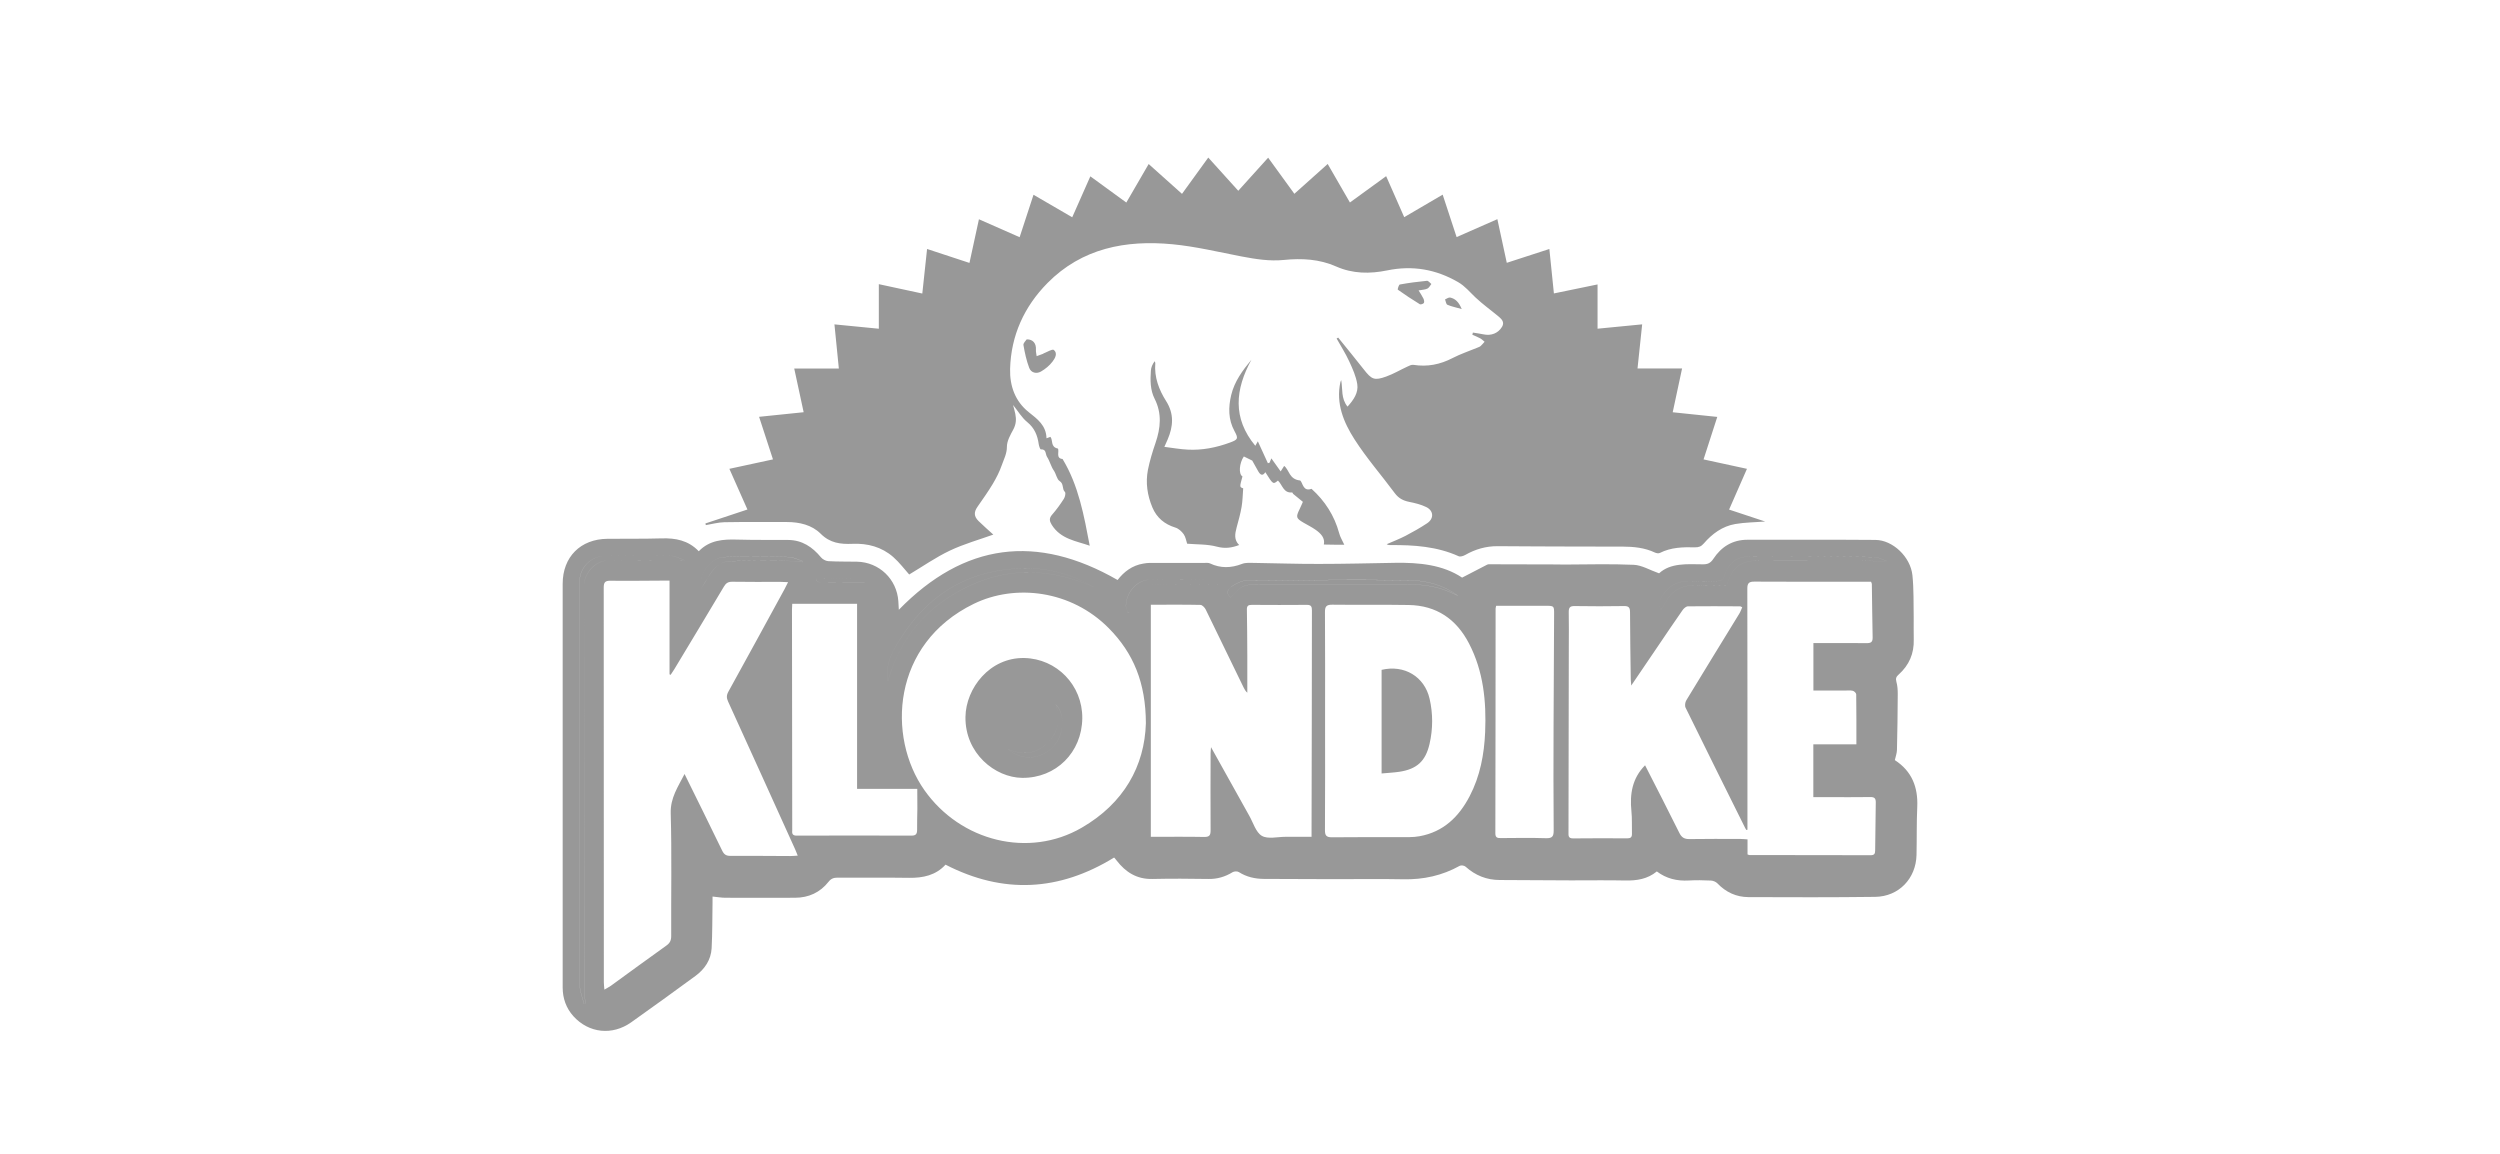 <?xml version="1.0" encoding="UTF-8"?>
<!-- Generator: Adobe Illustrator 26.0.0, SVG Export Plug-In . SVG Version: 6.00 Build 0)  -->
<svg xmlns="http://www.w3.org/2000/svg" xmlns:xlink="http://www.w3.org/1999/xlink" version="1.0" id="Layer_1" x="0px" y="0px" viewBox="0 0 130 60" xml:space="preserve">
<path fill-rule="evenodd" clip-rule="evenodd" fill="#989898" d="M31.632,29.142c1.322-0.019,2.644-0.006,3.962-0.006  c-0.232-0.097-0.483-0.229-0.738-0.232c-1.133-0.019-2.27-0.009-3.407,0.006c-0.719,0.009-1.306,0.609-1.309,1.325  c-0.003,6.996-0.006,13.994,0.009,20.99c0,0.327,0.145,0.653,0.223,0.98c0.022-0.006,0.044-0.013,0.069-0.022  c-0.025-0.33-0.069-0.656-0.069-0.986c-0.003-6.82-0.003-13.639-0.003-20.459c0-0.104-0.003-0.207,0-0.311  C30.401,29.767,30.972,29.152,31.632,29.142z M98.092,29.171c-0.207-0.072-0.411-0.201-0.618-0.204  c-2.144-0.025-4.289-0.05-6.437-0.031c-0.801,0.006-1.162,0.349-1.4,1.093c-0.025,0.082-0.166,0.176-0.257,0.182  c-0.446,0.019-0.898,0.028-1.344,0.003c-0.75-0.044-1.309,0.22-1.67,0.904c-0.107,0.201-0.132,0.358,0.003,0.578  c0.078-0.119,0.157-0.213,0.21-0.317c0.355-0.71,0.936-0.986,1.714-0.936c0.496,0.032,0.998,0.006,1.485,0.006  c0.094-0.226,0.154-0.436,0.26-0.622c0.324-0.556,0.854-0.681,1.448-0.678c1.771,0.003,3.542-0.003,5.313,0.003  c0.424,0.003,0.845,0.038,1.268,0.06C98.073,29.196,98.083,29.183,98.092,29.171z M97.54,41.73c0.003-0.217-0.066-0.286-0.286-0.283  c-0.751,0.013-1.501,0.003-2.251,0.003c-0.236,0-0.471,0-0.71,0c0-0.926,0-1.815,0-2.744c0.753,0,1.488,0,2.239,0  c0-0.892,0.003-1.746-0.009-2.6c0-0.066-0.107-0.17-0.179-0.185c-0.129-0.031-0.27-0.013-0.405-0.013c-0.546,0-1.096,0-1.642,0  c0-0.842,0-1.636,0-2.468c0.138,0,0.251,0,0.361,0c0.801,0,1.604-0.006,2.405,0.003c0.223,0.003,0.32-0.053,0.314-0.295  c-0.022-0.926-0.025-1.852-0.041-2.779c0-0.028-0.019-0.056-0.041-0.119c-0.103,0-0.217,0-0.33,0c-1.906,0-3.812,0.006-5.721-0.006  c-0.295-0.003-0.386,0.072-0.383,0.377c0.009,3.937,0.006,7.872,0.006,11.809c0,0.239,0,0.477,0,0.716  c-0.019,0.003-0.038,0.009-0.057,0.013c-0.019-0.035-0.041-0.066-0.06-0.101c-1.036-2.085-2.075-4.166-3.099-6.258  c-0.05-0.101-0.025-0.283,0.038-0.386c0.911-1.504,1.834-2.999,2.75-4.496c0.066-0.107,0.107-0.226,0.157-0.339  c-0.066-0.034-0.085-0.05-0.104-0.05c-0.907-0.003-1.812-0.012-2.719,0c-0.094,0-0.217,0.107-0.279,0.198  c-0.424,0.606-0.835,1.218-1.25,1.83c-0.458,0.675-0.917,1.353-1.419,2.091c-0.013-0.154-0.022-0.229-0.025-0.308  c-0.016-1.165-0.034-2.33-0.038-3.498c0-0.239-0.057-0.333-0.314-0.327c-0.854,0.012-1.708,0.016-2.562,0  c-0.264-0.006-0.314,0.094-0.311,0.327c0.013,0.584,0.003,1.165,0.003,1.749c-0.003,3.228-0.01,6.455-0.016,9.683  c0,0.169-0.025,0.326,0.242,0.323c0.939-0.013,1.874-0.006,2.813-0.003c0.173,0,0.248-0.056,0.245-0.232  c-0.012-0.396,0.013-0.794-0.028-1.184c-0.091-0.895,0.044-1.711,0.71-2.383c0.593,1.165,1.199,2.336,1.783,3.517  c0.119,0.242,0.264,0.323,0.528,0.32c0.885-0.016,1.771-0.006,2.656-0.006c0.11,0,0.22,0.013,0.361,0.022c0,0.289,0,0.543,0,0.782  c0.056,0.019,0.075,0.032,0.094,0.032c2.104,0.003,4.207,0.003,6.314,0.009c0.179,0,0.229-0.075,0.229-0.245  C97.524,43.394,97.527,42.562,97.54,41.73z M80.785,37.808c0.006-1.956,0.019-3.915,0.028-5.871c0.003-0.433,0-0.436-0.449-0.436  c-0.741,0-1.479,0-2.22,0c-0.113,0-0.223,0-0.345,0c-0.019,0.091-0.028,0.119-0.028,0.151c-0.003,3.893-0.003,7.79-0.013,11.683  c0,0.232,0.113,0.245,0.292,0.245c0.782-0.006,1.564-0.019,2.342,0.006c0.323,0.009,0.402-0.091,0.399-0.405  C80.776,41.388,80.779,39.598,80.785,37.808z M76.39,33.463c-0.659-1.272-1.692-1.978-3.137-2.003c-1.322-0.022-2.644,0-3.969-0.016  c-0.301-0.003-0.389,0.082-0.386,0.383c0.013,1.884,0.006,3.768,0.006,5.652c0,1.893,0.006,3.79-0.006,5.683  c-0.003,0.279,0.069,0.38,0.364,0.377c1.344-0.016,2.688-0.006,4.032-0.009c0.176,0,0.355-0.016,0.527-0.047  c1.24-0.226,2.044-1.011,2.603-2.085c0.543-1.043,0.754-2.167,0.804-3.335C77.294,36.468,77.14,34.91,76.39,33.463z M68.22,31.739  c0-0.185-0.035-0.289-0.258-0.286c-0.958,0.009-1.915,0.006-2.873,0c-0.166,0-0.251,0.044-0.251,0.226  c0.013,0.801,0.019,1.601,0.022,2.402c0.003,0.647,0,1.294,0,1.94c-0.094-0.082-0.141-0.173-0.188-0.264  c-0.656-1.353-1.312-2.71-1.975-4.063c-0.05-0.104-0.179-0.236-0.273-0.239c-0.851-0.019-1.705-0.009-2.581-0.009  c0,4.044,0,8.044,0,12.069c0.939,0,1.856-0.012,2.769,0.006c0.289,0.006,0.342-0.097,0.339-0.358c-0.009-1.331-0.003-2.666,0-3.997  c0-0.082,0.012-0.166,0.022-0.314c0.688,1.234,1.338,2.405,1.994,3.576c0.204,0.361,0.339,0.854,0.65,1.036  c0.314,0.182,0.81,0.05,1.224,0.05c0.443,0.003,0.889,0,1.36,0c0-0.166,0-0.289,0-0.411c0.003-1.915,0.009-3.831,0.012-5.746  C68.22,35.488,68.217,33.613,68.22,31.739z M59.586,37.607c-0.006-2.101-0.647-3.645-1.928-4.939  c-1.959-1.981-4.864-2.32-7.021-1.269c-4.273,2.082-4.521,6.923-2.565,9.693c1.884,2.666,5.429,3.545,8.176,1.95  C58.436,41.777,59.52,39.84,59.586,37.607z M47.698,41.02c-1.055,0-2.063,0-3.13,0c0-3.234,0-6.424,0-9.621  c-1.146,0-2.251,0-3.372,0c-0.006,0.116-0.013,0.207-0.013,0.301c0.003,3.812,0.006,7.623,0.013,11.432c0,0.022,0.003,0.041,0,0.063  c-0.022,0.185,0.047,0.261,0.242,0.257c1.991-0.006,3.978-0.006,5.969,0c0.229,0,0.283-0.101,0.283-0.301  c-0.006-0.364,0.009-0.728,0.013-1.093C47.698,41.72,47.698,41.381,47.698,41.02z M41.481,44.493  c-0.06-0.151-0.097-0.251-0.144-0.352c-1.156-2.553-2.311-5.109-3.476-7.661c-0.085-0.188-0.088-0.33,0.016-0.515  c0.98-1.774,1.95-3.554,2.92-5.331c0.056-0.103,0.107-0.21,0.182-0.361c-0.173-0.006-0.282-0.016-0.396-0.016  c-0.832,0-1.667,0.009-2.499-0.006c-0.22-0.003-0.333,0.069-0.44,0.251c-0.857,1.438-1.721,2.873-2.584,4.305  c-0.06,0.097-0.125,0.192-0.188,0.286c-0.019-0.009-0.038-0.019-0.056-0.028c0-1.611,0-3.221,0-4.873c-0.132,0-0.242,0-0.355,0  c-0.907,0.003-1.812,0.019-2.719,0.006c-0.283-0.003-0.348,0.091-0.348,0.358c0.006,6.842,0.006,13.683,0.006,20.522  c0,0.107,0.016,0.214,0.028,0.383c0.151-0.091,0.251-0.138,0.339-0.201c0.961-0.697,1.915-1.4,2.882-2.088  c0.195-0.138,0.258-0.282,0.254-0.515c-0.01-2.122,0.034-4.248-0.025-6.371c-0.022-0.801,0.377-1.366,0.719-2.038  c0.669,1.356,1.319,2.669,1.956,3.984c0.094,0.195,0.204,0.276,0.427,0.273c1.043-0.006,2.082,0.006,3.124,0.009  C41.214,44.515,41.324,44.502,41.481,44.493z M30.369,30.737c0-0.104-0.003-0.207,0-0.311c0.028-0.659,0.6-1.275,1.259-1.284  c1.322-0.019,2.644-0.006,3.962-0.006c-0.232-0.097-0.483-0.229-0.738-0.232c-1.133-0.019-2.27-0.009-3.407,0.006  c-0.719,0.009-1.306,0.609-1.309,1.325c-0.003,6.996-0.006,13.994,0.009,20.99c0,0.327,0.144,0.653,0.223,0.98  c0.022-0.006,0.044-0.013,0.069-0.022c-0.025-0.33-0.069-0.656-0.069-0.986C30.369,44.377,30.369,37.557,30.369,30.737z   M36.429,30.662c0.173-0.283,0.323-0.54,0.487-0.791c0.261-0.402,0.593-0.694,1.108-0.697c0.851-0.006,1.705-0.028,2.556-0.025  c0.38,0.003,0.76,0.05,1.14,0.075c0.006-0.016,0.013-0.031,0.019-0.047c-0.242-0.075-0.48-0.21-0.722-0.213  c-1.111-0.022-2.223-0.031-3.335,0C36.944,28.985,36.294,29.874,36.429,30.662z M42.442,30.185c0.075,0.038,0.148,0.11,0.223,0.11  c0.864,0.006,1.727,0.006,2.631,0.006c-0.942-0.392-1.893-0.129-2.817-0.232C42.467,30.109,42.455,30.147,42.442,30.185z   M46.175,35.406c0.672-2.355,2.132-3.966,4.254-4.952c2.138-0.995,4.305-0.867,6.446,0.072c-1.589-0.948-3.312-1.162-5.086-0.829  c-2.138,0.399-3.755,1.62-4.917,3.438C46.448,33.796,46.012,34.477,46.175,35.406z M58.549,31.513c0,0.116,0.066,0.229,0.104,0.345  c0.031-0.01,0.063-0.019,0.091-0.028c0.025-0.132,0.034-0.27,0.075-0.396c0.163-0.531,0.477-0.999,1.049-1.027  c1.159-0.06,2.32-0.019,3.542-0.019c-0.298-0.088-0.556-0.22-0.819-0.229c-0.904-0.028-1.812,0.006-2.716-0.019  C59.133,30.122,58.556,30.797,58.549,31.513z M63.994,31.064c0.559-0.628,0.678-0.681,1.551-0.681c1.674,0,3.344,0,5.017,0  c0.863,0,1.727,0,2.59,0c0.744,0.003,1.473,0.078,2.167,0.37c0.163,0.069,0.323,0.144,0.483,0.217  c-0.738-0.54-1.579-0.782-2.477-0.797c-1.385-0.022-2.769-0.019-4.151-0.019c-0.267,0-0.537,0.053-0.804,0.053  c-1.174-0.006-2.349-0.044-3.523-0.025c-0.27,0.003-0.559,0.154-0.794,0.305C63.875,30.609,63.708,30.825,63.994,31.064z   M76.729,31.604c0.257-0.848,0.681-1.171,1.582-1.174c1.328-0.003,2.653,0.009,3.981,0.013c0.813,0.003,1.623-0.006,2.436,0.003  c0.254,0.003,0.512,0.041,0.798,0.066c-0.258-0.22-0.546-0.298-0.867-0.298c-1.432,0-2.863,0-4.292,0c-0.841,0-1.686-0.003-2.528,0  c-0.644,0.003-1.162,0.427-1.294,1.049C76.503,31.437,76.537,31.56,76.729,31.604z M99.697,41.962  c-0.038,0.832-0.019,1.664-0.038,2.496c-0.028,1.228-0.923,2.163-2.148,2.179c-2.198,0.028-4.396,0.022-6.593,0.013  c-0.628-0.003-1.168-0.251-1.611-0.713c-0.082-0.085-0.226-0.144-0.342-0.148c-0.383-0.019-0.772-0.025-1.155-0.003  c-0.603,0.034-1.156-0.094-1.655-0.471c-0.484,0.399-1.043,0.483-1.642,0.471c-0.936-0.022-1.874-0.003-2.813-0.006  c-1.234-0.003-2.471-0.016-3.705-0.019c-0.688,0-1.275-0.236-1.786-0.694c-0.066-0.06-0.229-0.085-0.302-0.044  c-0.914,0.509-1.89,0.722-2.936,0.7c-1.218-0.025-2.436-0.003-3.658-0.006c-1.196-0.003-2.393-0.01-3.586-0.013  c-0.468-0.003-0.904-0.1-1.306-0.355c-0.075-0.05-0.239-0.044-0.32,0.003c-0.393,0.242-0.804,0.364-1.269,0.355  c-0.967-0.016-1.937-0.022-2.907,0c-0.807,0.019-1.388-0.348-1.859-0.958c-0.038-0.05-0.075-0.097-0.116-0.144  c-0.006-0.006-0.019-0.009-0.022-0.009c-2.848,1.749-5.758,1.912-8.76,0.367c-0.506,0.553-1.165,0.694-1.893,0.685  c-1.24-0.019-2.48-0.003-3.718-0.01c-0.201,0-0.342,0.047-0.474,0.217c-0.44,0.556-1.03,0.826-1.736,0.829  c-1.209,0.006-2.418,0.003-3.626,0c-0.207,0-0.411-0.038-0.669-0.063c0,0.104,0.003,0.21,0,0.317  c-0.013,0.791-0.006,1.582-0.047,2.371c-0.034,0.606-0.361,1.086-0.838,1.438c-1.105,0.813-2.223,1.614-3.341,2.411  c-0.983,0.7-2.207,0.575-3.014-0.32c-0.37-0.415-0.553-0.923-0.553-1.485c-0.003-2.769,0-5.539,0-8.311c0-4.229,0-8.455,0-12.685  c0-1.394,0.926-2.327,2.327-2.339c0.939-0.009,1.874,0.006,2.813-0.022c0.725-0.022,1.388,0.097,1.937,0.669  c0.562-0.581,1.262-0.628,1.997-0.606c0.885,0.025,1.771,0.013,2.656,0.019c0.722,0.006,1.256,0.364,1.702,0.904  c0.085,0.101,0.242,0.188,0.374,0.198c0.499,0.028,0.998,0.019,1.498,0.028c1.152,0.025,2.072,0.901,2.151,2.057  c0.01,0.141,0.016,0.283,0.025,0.443c3.4-3.482,7.168-3.965,11.376-1.548c0.32-0.418,0.754-0.76,1.341-0.854  c0.113-0.019,0.226-0.035,0.339-0.035c0.948-0.003,1.896-0.003,2.845,0c0.094,0,0.198-0.012,0.276,0.025  c0.556,0.264,1.105,0.245,1.674,0.025c0.185-0.072,0.411-0.05,0.618-0.05c1.124,0.016,2.248,0.057,3.369,0.053  c1.322,0,2.644-0.035,3.962-0.057c1.265-0.022,2.496,0.104,3.491,0.769c0.477-0.248,0.882-0.458,1.287-0.666  c0.028-0.013,0.06-0.028,0.088-0.028c1.178,0.003,2.352,0.006,3.529,0.009c0.132,0,0.267,0.006,0.399,0.006  c1.209-0.003,2.418-0.041,3.623,0.013c0.421,0.019,0.832,0.273,1.316,0.443c0.597-0.549,1.447-0.477,2.276-0.468  c0.254,0.003,0.402-0.066,0.549-0.289c0.415-0.625,0.992-0.989,1.771-0.989c2.22,0.003,4.436-0.009,6.656,0.009  c0.898,0.006,1.821,0.879,1.922,1.837c0.075,0.722,0.053,1.454,0.066,2.182c0.006,0.386-0.009,0.772,0.003,1.155  c0.022,0.735-0.242,1.341-0.785,1.827c-0.123,0.11-0.166,0.198-0.119,0.37c0.06,0.207,0.072,0.43,0.072,0.647  c-0.006,0.967-0.016,1.934-0.041,2.901c-0.003,0.173-0.069,0.342-0.11,0.531C99.42,40.103,99.744,40.935,99.697,41.962z   M71.843,34.832c0,1.774,0,3.548,0,5.388c0.33-0.031,0.631-0.044,0.923-0.088c0.91-0.138,1.363-0.549,1.57-1.447  c0.179-0.779,0.182-1.57,0.003-2.349C74.076,35.183,73.021,34.552,71.843,34.832z M54.901,36.637  c0.267,0.829,0.116,1.532-0.543,2.097c-0.565,0.487-1.193,0.527-1.947,0.229c0.775,0.634,1.755,0.528,2.402-0.188  C55.353,38.169,55.384,37.089,54.901,36.637z M56.279,37.344c-0.016,1.777-1.366,3.124-3.127,3.105  c-1.404-0.016-2.977-1.268-2.948-3.174c0.022-1.482,1.259-3.093,3.058-3.058C54.945,34.251,56.292,35.626,56.279,37.344z   M75.407,15.472c-0.079-0.016-0.176,0.063-0.264,0.097c0.038,0.097,0.053,0.251,0.122,0.279c0.211,0.091,0.44,0.135,0.744,0.223  C75.862,15.713,75.683,15.531,75.407,15.472z M74.43,14.768c-0.075-0.06-0.157-0.173-0.229-0.166  c-0.471,0.044-0.942,0.107-1.41,0.192c-0.053,0.009-0.126,0.254-0.104,0.27c0.374,0.267,0.757,0.518,1.146,0.757  c0.044,0.025,0.179-0.019,0.21-0.069c0.031-0.053,0.006-0.16-0.025-0.226c-0.066-0.138-0.154-0.264-0.251-0.424  c0.179-0.035,0.33-0.035,0.455-0.094C74.311,14.966,74.365,14.85,74.43,14.768z M54.264,18.379  c-0.009,0.003-0.016,0.012-0.025,0.019c-0.11,0.041-0.223,0.082-0.333,0.122c-0.013-0.113-0.047-0.229-0.038-0.342  c0.019-0.305-0.141-0.54-0.48-0.531c-0.044,0.069-0.188,0.198-0.169,0.298c0.069,0.402,0.157,0.807,0.301,1.187  c0.097,0.254,0.374,0.323,0.609,0.188c0.226-0.129,0.443-0.308,0.6-0.515c0.129-0.166,0.286-0.433,0.069-0.609  C54.716,18.137,54.446,18.31,54.264,18.379z M69.903,28.326c-0.104-0.226-0.217-0.405-0.267-0.603  c-0.248-0.914-0.741-1.677-1.438-2.305c-0.455,0.17-0.455-0.349-0.593-0.433c-0.575-0.057-0.559-0.55-0.829-0.757  c-0.05,0.079-0.1,0.157-0.182,0.286c-0.176-0.248-0.326-0.462-0.483-0.678c-0.038,0.088-0.066,0.16-0.097,0.229  c-0.028,0.006-0.056,0.016-0.085,0.022c-0.17-0.371-0.342-0.744-0.521-1.137c-0.06,0.107-0.103,0.179-0.132,0.232  c-1.196-1.438-1.046-2.936-0.201-4.477c-0.465,0.562-0.882,1.13-1.052,1.834c-0.154,0.644-0.157,1.275,0.17,1.878  c0.21,0.389,0.188,0.44-0.236,0.597c-0.71,0.261-1.441,0.408-2.198,0.367c-0.396-0.019-0.788-0.091-1.212-0.144  c0.072-0.163,0.126-0.276,0.173-0.389c0.286-0.675,0.342-1.322-0.082-1.991c-0.374-0.59-0.625-1.247-0.562-1.975  c0.003-0.031-0.022-0.066-0.035-0.097c-0.113,0.157-0.185,0.32-0.195,0.487c-0.035,0.499-0.038,1.008,0.195,1.466  c0.386,0.763,0.311,1.52,0.047,2.292c-0.157,0.458-0.301,0.929-0.396,1.403c-0.129,0.669-0.031,1.325,0.232,1.953  c0.226,0.54,0.634,0.876,1.196,1.049c0.166,0.05,0.326,0.198,0.43,0.342c0.103,0.145,0.129,0.339,0.182,0.496  c0.502,0.044,1.046,0.019,1.548,0.154c0.421,0.113,0.772,0.06,1.156-0.085c-0.28-0.276-0.217-0.587-0.132-0.911  c0.097-0.358,0.198-0.713,0.26-1.077c0.054-0.314,0.056-0.637,0.082-0.961c-0.191-0.063-0.191-0.063-0.038-0.618  c-0.213-0.122-0.163-0.7,0.072-1.039c0.126,0.063,0.248,0.123,0.436,0.214c0.075,0.135,0.195,0.358,0.32,0.571  c0.097,0.163,0.22,0.258,0.361,0.032c0.405,0.644,0.405,0.644,0.656,0.436c0.235,0.22,0.283,0.666,0.741,0.618  c0.016,0,0.028,0.053,0.05,0.075c0.148,0.122,0.298,0.245,0.506,0.414c-0.035,0.079-0.1,0.236-0.173,0.386  c-0.198,0.405-0.182,0.468,0.201,0.694c0.214,0.126,0.44,0.235,0.644,0.38c0.267,0.191,0.49,0.421,0.418,0.76  C69.203,28.326,69.539,28.326,69.903,28.326z M36.703,27.306c0.32-0.053,0.64-0.144,0.961-0.151c1.083-0.019,2.166-0.01,3.25-0.01  c0.656,0,1.303,0.151,1.758,0.606c0.493,0.493,1.033,0.553,1.658,0.528c0.782-0.035,1.517,0.16,2.116,0.684  c0.323,0.283,0.584,0.634,0.832,0.911c0.697-0.414,1.372-0.889,2.11-1.24c0.735-0.349,1.532-0.572,2.264-0.835  c-0.236-0.217-0.512-0.452-0.769-0.706c-0.248-0.248-0.245-0.471-0.047-0.75c0.27-0.389,0.546-0.775,0.791-1.184  c0.182-0.308,0.348-0.631,0.465-0.967c0.107-0.311,0.27-0.6,0.267-0.964c0-0.298,0.182-0.615,0.333-0.895  c0.145-0.27,0.163-0.53,0.104-0.813c-0.028-0.138-0.069-0.276-0.116-0.462c0.264,0.33,0.458,0.666,0.738,0.892  c0.38,0.311,0.531,0.691,0.596,1.146c0.013,0.097,0.075,0.273,0.107,0.27c0.305-0.016,0.232,0.251,0.326,0.392  c0.145,0.223,0.21,0.509,0.345,0.7c0.132,0.188,0.163,0.465,0.304,0.553c0.239,0.151,0.116,0.414,0.279,0.571  c0.054,0.05,0.01,0.258-0.053,0.355c-0.185,0.289-0.386,0.568-0.612,0.826c-0.166,0.188-0.138,0.336-0.019,0.528  c0.468,0.75,1.281,0.842,1.975,1.086c-0.298-1.567-0.578-3.134-1.413-4.509c-0.374-0.031-0.151-0.418-0.245-0.543  c-0.396-0.082-0.242-0.433-0.386-0.609c-0.05,0.019-0.104,0.038-0.204,0.075c-0.016-0.669-0.471-0.999-0.929-1.363  c-0.703-0.562-0.986-1.36-0.964-2.242c0.047-1.743,0.735-3.243,1.944-4.468c1.793-1.815,4.075-2.248,6.503-2.016  c1.206,0.116,2.396,0.405,3.589,0.634c0.729,0.138,1.457,0.257,2.198,0.182c0.936-0.094,1.849-0.047,2.719,0.339  c0.867,0.383,1.758,0.389,2.659,0.204c1.312-0.27,2.531-0.06,3.689,0.612c0.361,0.21,0.606,0.518,0.895,0.791  c0.386,0.364,0.819,0.672,1.228,1.014c0.157,0.132,0.289,0.292,0.16,0.512c-0.204,0.342-0.568,0.484-0.973,0.396  c-0.179-0.038-0.364-0.063-0.546-0.091c-0.009,0.038-0.019,0.075-0.028,0.113c0.135,0.06,0.276,0.113,0.408,0.185  c0.085,0.047,0.154,0.119,0.229,0.179c-0.069,0.072-0.129,0.154-0.204,0.22c-0.044,0.041-0.11,0.06-0.166,0.085  c-0.43,0.179-0.879,0.327-1.29,0.54c-0.65,0.339-1.319,0.471-2.044,0.355c-0.097-0.016-0.217,0.047-0.317,0.094  c-0.367,0.17-0.719,0.38-1.096,0.515c-0.618,0.223-0.757,0.151-1.162-0.367c-0.436-0.559-0.889-1.105-1.334-1.658  c-0.028,0.016-0.057,0.031-0.082,0.047c0.22,0.393,0.465,0.776,0.653,1.184c0.176,0.38,0.358,0.779,0.421,1.19  c0.069,0.443-0.188,0.816-0.506,1.168c-0.349-0.427-0.245-0.914-0.33-1.381c-0.019,0.053-0.035,0.078-0.041,0.107  c-0.242,1.111,0.169,2.094,0.735,2.977c0.628,0.98,1.4,1.862,2.094,2.798c0.195,0.264,0.436,0.389,0.747,0.452  c0.301,0.06,0.612,0.135,0.889,0.27c0.389,0.191,0.408,0.6,0.047,0.841c-0.361,0.239-0.741,0.455-1.127,0.656  c-0.317,0.163-0.65,0.292-0.976,0.433c0.079,0.05,0.138,0.05,0.201,0.047c1.212-0.009,2.411,0.069,3.542,0.581  c0.085,0.038,0.239-0.013,0.336-0.066c0.528-0.301,1.083-0.462,1.696-0.458c1.372,0.013,2.744,0.013,4.116,0.019  c0.791,0.003,1.583,0,2.377,0.003c0.575,0.003,1.143,0.057,1.674,0.308c0.075,0.035,0.192,0.057,0.261,0.022  c0.581-0.295,1.203-0.308,1.83-0.292c0.191,0.003,0.32-0.044,0.452-0.198c0.436-0.505,0.967-0.898,1.639-1.014  c0.496-0.085,1.008-0.088,1.557-0.129c-0.634-0.21-1.237-0.408-1.878-0.622c0.311-0.713,0.619-1.41,0.929-2.119  c-0.772-0.166-1.507-0.327-2.257-0.49c0.245-0.754,0.474-1.473,0.713-2.21c-0.782-0.082-1.535-0.16-2.317-0.242  c0.166-0.769,0.323-1.507,0.487-2.276c-0.779,0-1.535,0-2.317,0c0.082-0.779,0.16-1.526,0.242-2.295  c-0.785,0.079-1.535,0.151-2.32,0.226c0-0.788,0-1.538,0-2.302c-0.772,0.16-1.51,0.311-2.27,0.468  c-0.082-0.791-0.157-1.532-0.236-2.311c-0.747,0.242-1.469,0.477-2.214,0.719c-0.166-0.766-0.323-1.504-0.49-2.27  c-0.716,0.314-1.407,0.618-2.119,0.932c-0.248-0.75-0.48-1.466-0.725-2.207c-0.684,0.399-1.334,0.779-2,1.171  c-0.32-0.732-0.625-1.422-0.939-2.132c-0.64,0.465-1.256,0.911-1.884,1.369c-0.396-0.688-0.769-1.334-1.156-2.003  c-0.587,0.524-1.149,1.03-1.733,1.551c-0.462-0.634-0.904-1.247-1.363-1.878c-0.528,0.584-1.036,1.146-1.554,1.721  c-0.527-0.581-1.033-1.143-1.56-1.727c-0.462,0.637-0.904,1.247-1.366,1.887c-0.587-0.524-1.149-1.03-1.733-1.551  c-0.393,0.675-0.772,1.334-1.162,2.003c-0.634-0.461-1.237-0.901-1.871-1.363c-0.323,0.728-0.628,1.425-0.942,2.129  c-0.688-0.402-1.341-0.782-2.013-1.171c-0.248,0.757-0.48,1.473-0.722,2.207c-0.719-0.317-1.403-0.619-2.116-0.933  c-0.166,0.763-0.327,1.507-0.493,2.27c-0.747-0.245-1.46-0.48-2.204-0.725c-0.085,0.798-0.166,1.548-0.248,2.317  c-0.769-0.166-1.498-0.323-2.261-0.487c0,0.402,0,0.776,0,1.146c0,0.383,0,0.763,0,1.171c-0.782-0.075-1.529-0.151-2.308-0.226  c0.078,0.782,0.151,1.523,0.229,2.295c-0.779,0-1.535,0-2.32,0c0.166,0.772,0.323,1.51,0.49,2.273  c-0.788,0.082-1.542,0.16-2.317,0.239c0.242,0.738,0.477,1.466,0.722,2.214c-0.763,0.166-1.498,0.323-2.267,0.49  c0.32,0.719,0.625,1.407,0.939,2.116c-0.75,0.248-1.466,0.487-2.185,0.725C36.681,27.236,36.693,27.271,36.703,27.306z   M91.037,28.935c-0.801,0.006-1.162,0.349-1.4,1.093c-0.025,0.082-0.166,0.176-0.257,0.182c-0.446,0.019-0.898,0.028-1.344,0.003  c-0.75-0.044-1.309,0.22-1.67,0.904c-0.107,0.201-0.132,0.358,0.003,0.578c0.078-0.119,0.157-0.213,0.21-0.317  c0.355-0.71,0.936-0.986,1.714-0.936c0.496,0.032,0.998,0.006,1.485,0.006c0.094-0.226,0.154-0.436,0.26-0.622  c0.324-0.556,0.854-0.681,1.448-0.678c1.771,0.003,3.542-0.003,5.313,0.003c0.424,0.003,0.845,0.038,1.268,0.06  c0.01-0.013,0.016-0.025,0.025-0.038c-0.207-0.072-0.411-0.201-0.618-0.204C95.326,28.941,93.182,28.919,91.037,28.935z   M58.744,31.83c0.025-0.132,0.034-0.27,0.075-0.396c0.163-0.531,0.477-0.999,1.049-1.027c1.159-0.06,2.32-0.019,3.542-0.019  c-0.298-0.088-0.556-0.22-0.819-0.229c-0.904-0.028-1.812,0.006-2.716-0.019c-0.744-0.022-1.319,0.653-1.328,1.369  c0,0.116,0.066,0.229,0.103,0.345C58.681,31.849,58.713,31.839,58.744,31.83z M45.296,30.301c-0.942-0.392-1.893-0.129-2.817-0.232  c-0.013,0.038-0.025,0.078-0.034,0.116c0.075,0.038,0.148,0.11,0.223,0.11C43.529,30.304,44.392,30.301,45.296,30.301z   M50.43,30.455c2.138-0.995,4.305-0.867,6.446,0.072c-1.589-0.948-3.312-1.162-5.086-0.829c-2.138,0.399-3.755,1.62-4.917,3.438  c-0.424,0.659-0.86,1.341-0.697,2.27C46.847,33.051,48.307,31.441,50.43,30.455z M54.358,38.735  c-0.565,0.487-1.193,0.527-1.947,0.229c0.775,0.634,1.755,0.528,2.402-0.188c0.54-0.603,0.571-1.683,0.088-2.135  C55.168,37.463,55.017,38.166,54.358,38.735z M76.729,31.604c0.257-0.848,0.681-1.171,1.582-1.174  c1.328-0.003,2.653,0.009,3.981,0.013c0.813,0.003,1.623-0.006,2.436,0.003c0.254,0.003,0.512,0.041,0.798,0.066  c-0.258-0.22-0.546-0.298-0.867-0.298c-1.432,0-2.863,0-4.292,0c-0.841,0-1.686-0.003-2.528,0c-0.644,0.003-1.162,0.427-1.294,1.049  C76.503,31.437,76.537,31.56,76.729,31.604z M65.545,30.386c1.674,0,3.344,0,5.017,0c0.863,0,1.727,0,2.59,0  c0.744,0.003,1.473,0.079,2.167,0.371c0.163,0.069,0.323,0.145,0.483,0.217c-0.738-0.54-1.579-0.782-2.477-0.797  c-1.385-0.022-2.769-0.019-4.151-0.019c-0.267,0-0.537,0.053-0.804,0.053c-1.174-0.006-2.349-0.044-3.523-0.025  c-0.27,0.003-0.559,0.154-0.794,0.305c-0.182,0.116-0.349,0.333-0.06,0.575C64.553,30.436,64.672,30.386,65.545,30.386z   M36.429,30.662c-0.135-0.785,0.515-1.677,1.25-1.695c1.111-0.031,2.223-0.022,3.334,0c0.242,0.006,0.483,0.138,0.722,0.213  c-0.006,0.016-0.013,0.031-0.019,0.047c-0.38-0.028-0.76-0.075-1.14-0.075c-0.851-0.003-1.705,0.016-2.556,0.025  c-0.515,0.003-0.848,0.295-1.108,0.697C36.756,30.119,36.605,30.376,36.429,30.662z"></path>
</svg>
